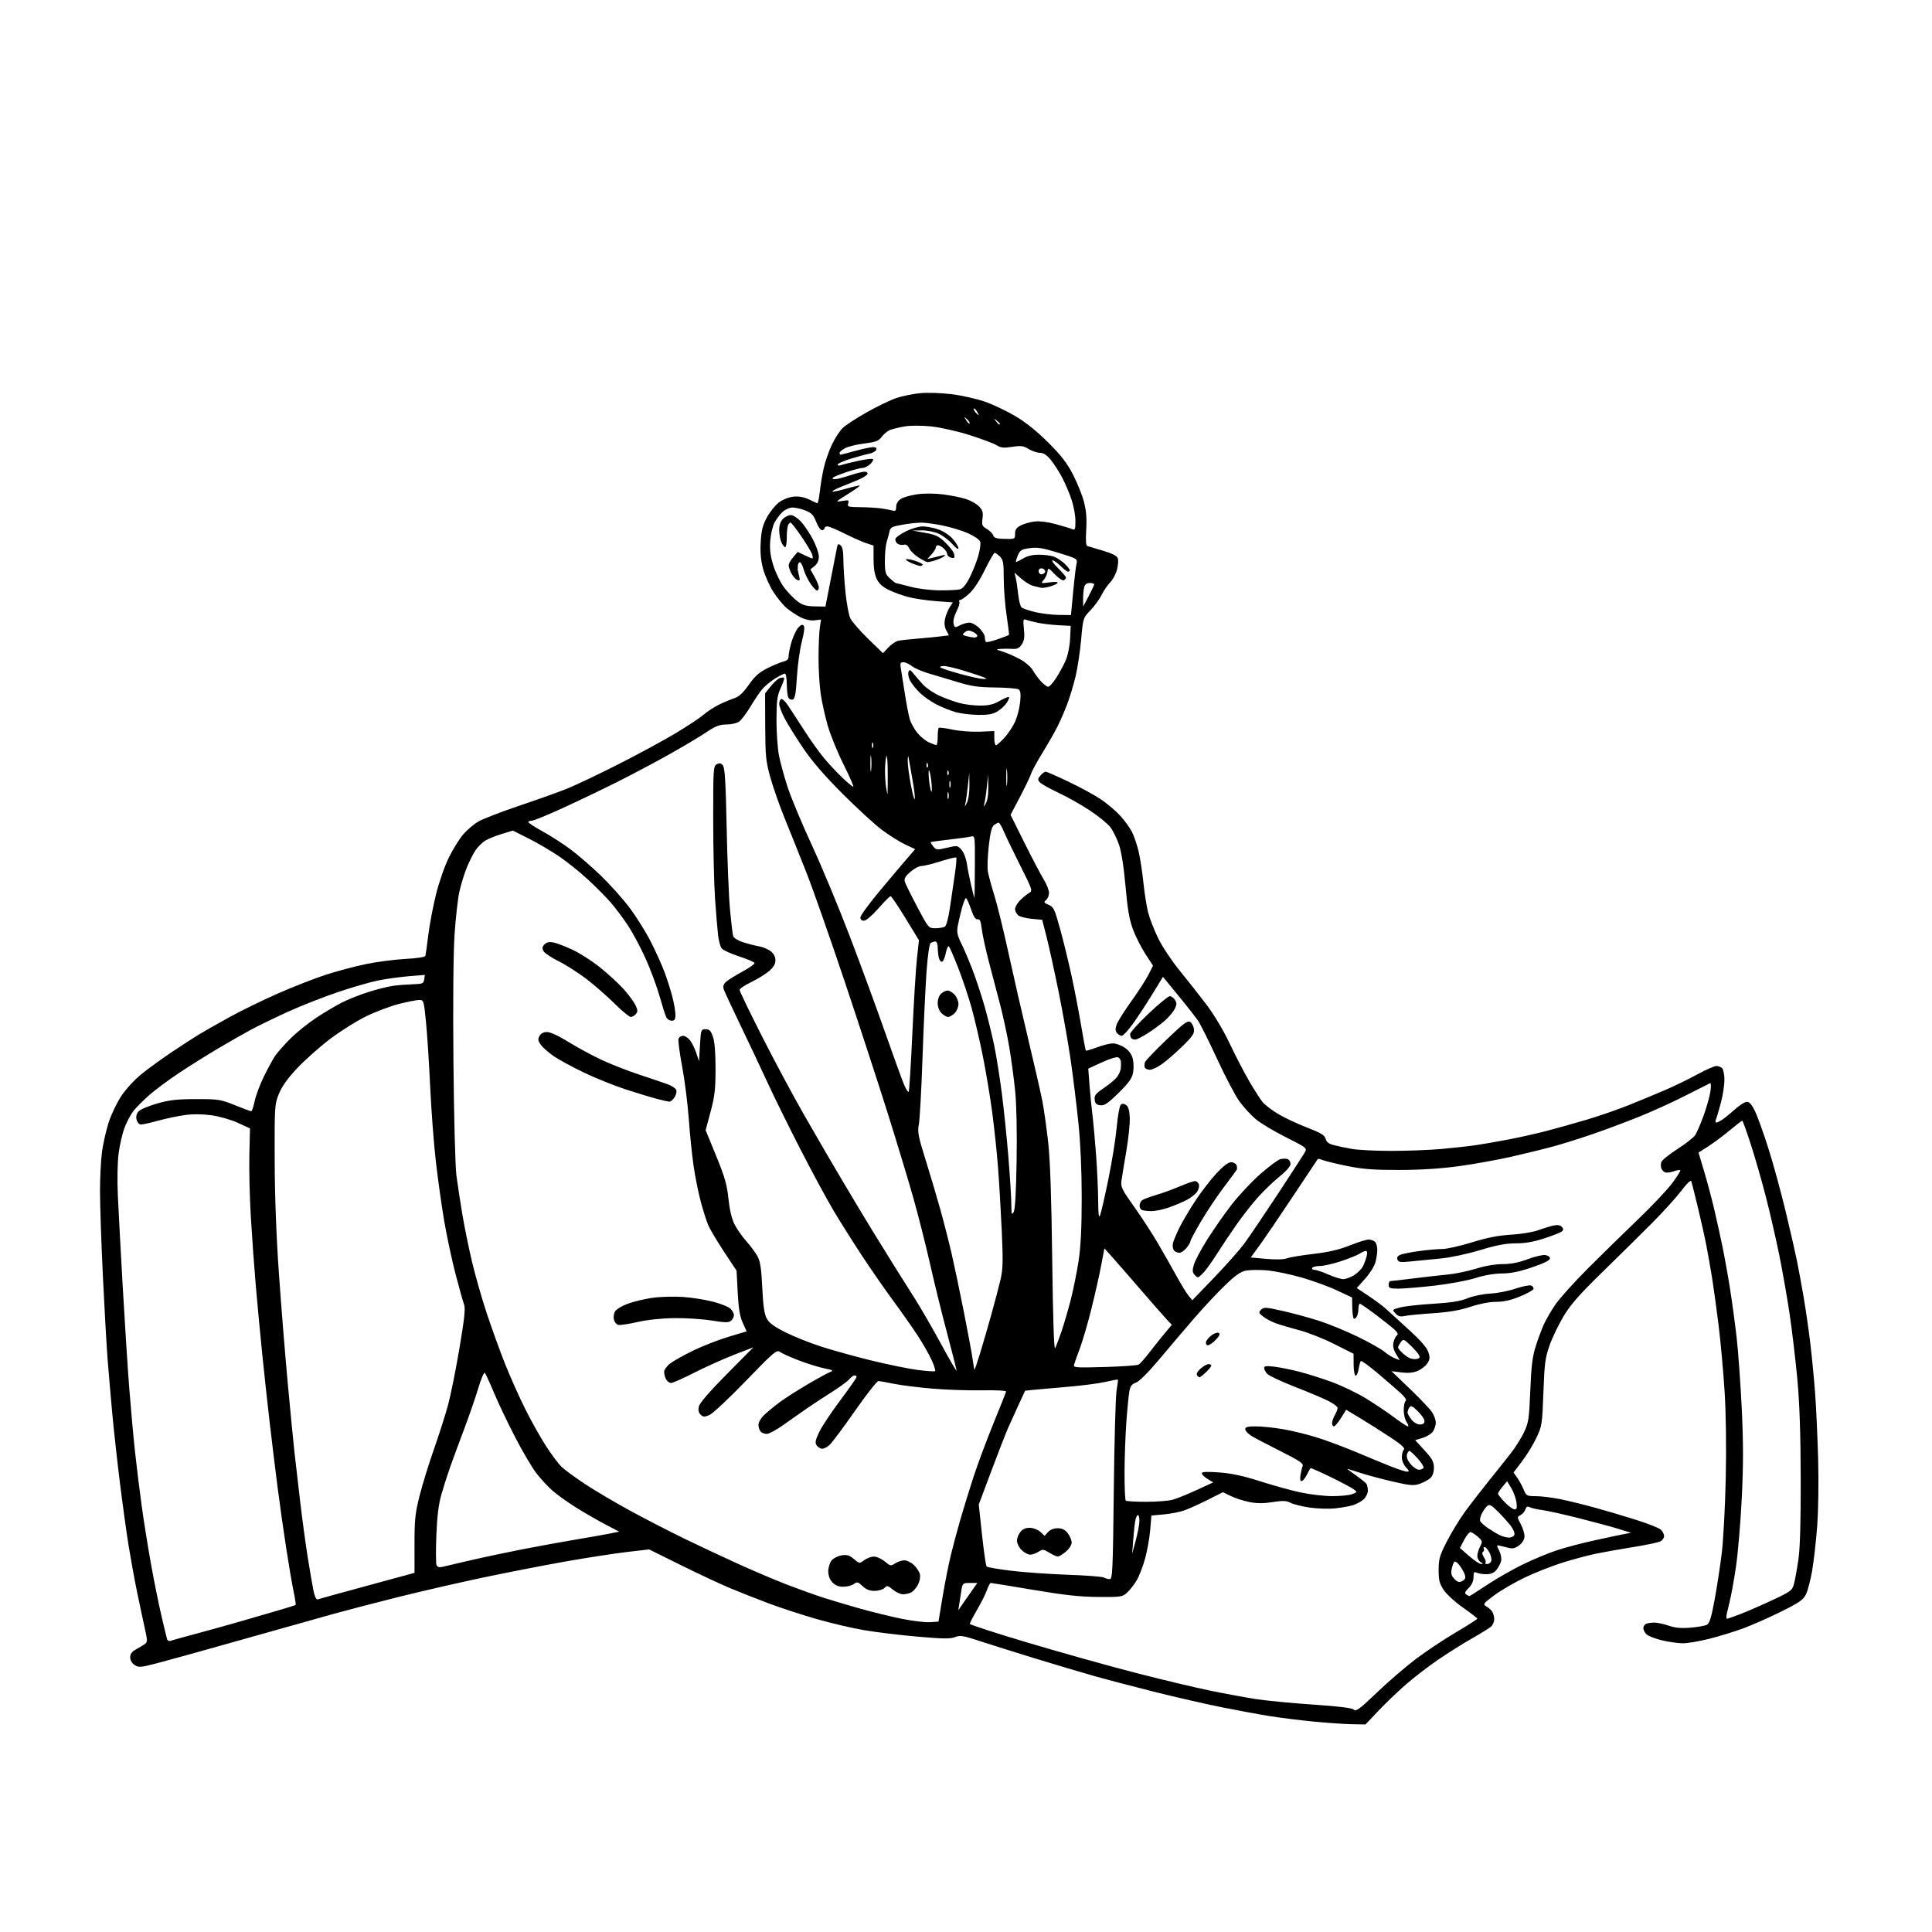 <svg version="1.1" xmlns="http://www.w3.org/2000/svg" xmlns:xlink="http://www.w3.org/1999/xlink" width="1024" height="1024" viewBox="0 0 1024 1024"><path stroke="none" fill="black" fill-rule="evenodd" d="M716.614,913.876C712.701,913.807 703.65,913.19 696.5,912.504C689.35,911.818 678.775,910.498 673.0,909.571C667.225,908.644 655.75,906.531 647.5,904.876C639.25,903.221 623.5,899.617 612.5,896.868C601.5,894.119 586.875,890.281 580.0,888.34C573.125,886.399 558.95,882.183 548.5,878.971C538.05,875.758 524.929,871.634 519.342,869.806C510.42,866.887 508.819,866.631 506.192,867.703C503.808,868.676 499.775,868.626 486.35,867.459C477.082,866.652 464.287,865.1 457.915,864.01C451.544,862.919 440.14,860.24 432.574,858.057C425.008,855.874 413.796,852.21 407.659,849.914C401.521,847.619 392.225,843.953 387.0,841.767C381.775,839.582 369.974,834.064 360.776,829.506L344.052,821.218L332.428,822.57C326.035,823.314 311.51,825.556 300.152,827.552C288.793,829.548 268.925,833.414 256.0,836.142C243.075,838.871 222.825,843.526 211.0,846.486C199.175,849.447 183.875,853.426 177.0,855.329C170.125,857.231 148.525,863.309 129.0,868.834C109.475,874.359 89.042,880.037 83.593,881.452C74.516,883.809 73.49,883.896 71.343,882.489C69.91,881.55 69.0,879.974 69.0,878.43C69.0,876.649 69.904,875.406 72.075,874.203C73.766,873.267 75.873,871.996 76.758,871.38C78.231,870.353 78.219,869.603 76.608,862.38C75.641,858.046 73.789,849.325 72.493,843.0C71.198,836.675 69.233,825.875 68.127,819.0C67.021,812.125 64.97,797.275 63.567,786.0C62.165,774.725 60.351,758.3 59.536,749.5C58.721,740.7 57.596,727.65 57.036,720.5C56.476,713.35 55.341,693.325 54.513,676.0C53.686,658.675 53.007,638.57 53.005,631.322C53.002,624.075 53.487,614.643 54.082,610.364C54.677,606.084 56.239,599.189 57.553,595.041C58.867,590.894 61.867,584.583 64.221,581.017C66.661,577.319 71.293,572.277 75.0,569.283C78.575,566.395 85.775,561.164 91.0,557.659C96.225,554.153 102.75,549.926 105.5,548.264C108.25,546.603 115.496,542.486 121.603,539.116C127.71,535.746 139.31,530.085 147.381,526.535C155.452,522.986 166.9,518.516 172.82,516.602C178.739,514.689 188.289,512.152 194.042,510.966C199.794,509.779 209.152,508.56 214.838,508.256C221.071,507.923 225.297,507.266 225.481,506.602C225.648,505.996 226.341,501.0 227.019,495.5C227.697,490.0 229.536,480.325 231.105,474.0C232.698,467.578 235.703,458.967 237.91,454.5C240.084,450.1 243.506,444.584 245.515,442.243C247.524,439.902 251.116,436.844 253.497,435.449C255.878,434.053 265.628,430.287 275.163,427.079C284.698,423.872 296.057,419.819 300.404,418.073C304.751,416.327 316.676,410.673 326.904,405.508C337.132,400.344 350.852,392.932 357.393,389.037C363.934,385.142 370.813,380.615 372.68,378.976C374.547,377.337 378.195,374.934 380.787,373.635C383.379,372.336 387.104,370.754 389.065,370.12C391.665,369.279 393.772,367.346 396.852,362.979C400.098,358.376 402.397,356.331 406.788,354.139C409.929,352.571 413.738,350.99 415.25,350.625C417.26,350.14 418.0,349.344 418.0,347.662C418,346.398 418.679,343.076 419.509,340.281C420.339,337.486 421.882,334.142 422.938,332.849C424.241,331.255 425.19,330.825 425.891,331.512C426.599,332.206 426.318,334.871 424.992,340.012C423.93,344.13 422.754,352.603 422.378,358.84C421.866,367.352 421.335,370.318 420.247,370.735C419.45,371.041 418.4,370.663 417.914,369.896C417.428,369.128 417.024,365.913 417.015,362.75C417.007,359.582 416.55,357.0 415.997,357C415.445,357 413.026,358.237 410.621,359.75C408.216,361.262 405.148,363.85 403.803,365.5C402.458,367.15 399.672,371.308 397.612,374.74C395.553,378.171 392.897,381.659 391.711,382.49C390.525,383.32 387.513,384.0 385.017,384C381.323,384 379.271,384.809 373.989,388.349C370.42,390.74 361.425,396.086 354.0,400.229C346.575,404.372 334.425,410.806 327.0,414.527C319.575,418.249 306.786,424.377 298.579,428.147C290.373,431.916 282.835,435 281.829,435C280.823,435 280.013,435.337 280.029,435.75C280.045,436.163 283.533,438.419 287.779,440.765C292.026,443.112 298.65,447.382 302.5,450.256C306.35,453.129 313.44,459.264 318.256,463.888C323.071,468.513 329.939,476.167 333.518,480.898C337.096,485.629 342.208,493.775 344.876,499.0C347.544,504.225 350.891,511.65 352.312,515.5C353.734,519.35 355.595,525.265 356.448,528.644C357.302,532.024 358.0,536.186 358.0,537.894C358.0,540.315 357.567,541.0 356.035,541.0C354.955,541.0 353.665,540.212 353.17,539.25C352.676,538.288 351.065,533.225 349.591,528.0C348.117,522.775 344.736,513.693 342.078,507.818C339.419,501.943 335.197,494.068 332.694,490.318C330.191,486.568 326.199,481.24 323.822,478.478C321.445,475.716 315.969,470.187 311.653,466.193C307.336,462.198 300.361,456.605 296.153,453.765C291.944,450.924 284.75,446.718 280.167,444.417L271.834,440.234L266.039,441.988C262.852,442.953 258.931,444.518 257.326,445.466C255.722,446.414 253.373,448.702 252.106,450.55C250.84,452.398 248.693,456.659 247.336,460.019C245.979,463.379 244.223,469.137 243.433,472.814C242.644,476.491 241.517,486.582 240.928,495.237C240.276,504.839 240.042,531.153 240.329,562.737C240.593,591.779 241.287,618.231 241.909,623.0C242.519,627.675 243.912,636.837 245.006,643.36C246.1,649.884 248.383,661.134 250.08,668.36C251.777,675.587 255.324,688.025 257.964,696.0C260.603,703.975 265.003,716.125 267.743,723.0C270.482,729.875 275.314,740.675 278.48,747.0C281.646,753.325 286.602,762.143 289.495,766.595C292.387,771.047 296.046,775.934 297.627,777.455C299.207,778.975 304.872,783.118 310.216,786.662C315.56,790.205 326.585,796.703 334.716,801.101C342.847,805.498 355.575,812.047 363.0,815.653C370.425,819.258 383.25,825.271 391.5,829.014C399.75,832.758 411.45,837.717 417.5,840.034C423.55,842.351 431.875,845.34 436.0,846.676C440.125,848.012 448.9,850.629 455.5,852.492C462.1,854.356 472.178,856.829 477.897,857.989C483.615,859.149 490.344,859.963 492.851,859.799L497.409,859.5L499.569,846.5C500.757,839.35 502.708,829.45 503.903,824.5C505.099,819.55 507.446,810.775 509.119,805.0C510.792,799.225 513.925,789.1 516.082,782.5C518.239,775.9 522.936,763.3 526.519,754.5C530.103,745.7 533.14,738.086 533.267,737.579C533.403,737.044 528.054,736.758 520.5,736.897C513.35,737.029 501.425,736.62 494.0,735.989C486.575,735.358 477.433,734.202 473.685,733.421C469.936,732.639 466.268,732.0 465.532,732.0C464.797,732.0 459.245,739.087 453.194,747.75C447.144,756.413 441.065,764.553 439.686,765.841C438.307,767.128 436.399,768.028 435.446,767.841C434.494,767.653 433.251,766.764 432.684,765.864C431.911,764.636 432.314,762.878 434.297,758.826C435.75,755.856 440.778,748.302 445.47,742.041C450.161,735.779 454,730.284 454.0,729.828C454.0,729.373 453.51,729.0 452.91,729.0C452.311,729.0 451.073,729.901 450.16,731.001C449.247,732.102 445.117,735.14 440.982,737.751C436.848,740.363 430.846,744.3 427.646,746.5C424.446,748.7 418.838,752.638 415.185,755.25C411.532,757.862 407.611,760.0 406.471,760.0C405.332,760.0 403.86,759.46 403.2,758.8C402.54,758.14 402,756.521 402.0,755.201C402.0,753.786 403.333,751.553 405.25,749.756C407.038,748.081 410.75,745.051 413.5,743.023C416.25,740.994 422.834,736.79 428.131,733.679C433.427,730.569 438.786,727.645 440.038,727.182C441.983,726.462 441.526,726.179 436.907,725.243C433.933,724.641 427.855,722.751 423.399,721.043C418.944,719.336 414.444,717.314 413.399,716.55C411.647,715.268 410.248,716.458 395.299,731.939C386.388,741.167 377.696,749.297 375.983,750.007C373.323,751.109 372.64,751.069 371.305,749.733C370.207,748.636 369.952,747.323 370.45,745.335C370.892,743.571 376.482,737.132 385.238,728.298L399.317,714.095L389.024,718.086C383.363,720.282 373.907,724.535 368.011,727.539C362.114,730.543 356.566,733.0 355.68,733.0C354.795,733.0 353.605,732.13 353.035,731.066C352.466,730.002 352,728.225 352,727.117C352,726.008 353.463,723.99 355.25,722.632C357.038,721.274 362.55,718.196 367.5,715.792C372.45,713.388 380.827,710.123 386.116,708.535L395.732,705.648L393.66,701.074C392.123,697.68 391.436,693.533 390.997,685.0L390.406,673.5L383.694,663.35C380.002,657.767 376.253,651.467 375.362,649.35C374.471,647.232 372.71,641.675 371.447,637.0C370.185,632.325 368.463,623.775 367.622,618.0C366.78,612.225 365.626,600.948 365.056,592.939C364.487,584.931 362.904,572.448 361.538,565.2C360.172,557.952 359.315,551.342 359.634,550.511C359.953,549.68 361.033,549.0 362.034,549.0C363.036,549 364.698,550.072 365.728,551.382C366.759,552.692 368.254,555.729 369.051,558.132L370.5,562.5L371.0,554.0C371.486,545.738 371.57,545.5 373.996,545.5C376.01,545.5 376.759,546.272 377.877,549.5C378.785,552.12 379.26,557.984 379.253,566.5C379.244,577.355 378.809,581.111 376.62,589.265L373.999,599.029L379.572,612.632C384.127,623.75 385.317,627.887 386.081,635.274C386.678,641.048 387.826,645.941 389.258,648.819C390.491,651.297 393.347,655.389 395.604,657.912C397.862,660.436 400.543,664.075 401.562,666.0C402.966,668.653 403.561,672.647 404.019,682.5C404.458,691.913 405.098,696.398 406.339,698.752C407.614,701.171 410.136,703.051 416.171,706.086C420.636,708.331 429.061,711.715 434.894,713.606C440.727,715.498 452.475,718.775 461.0,720.889C469.525,723.003 480.671,725.309 485.769,726.014C490.867,726.719 495.301,727.033 495.622,726.712C495.943,726.391 495.094,723.701 493.736,720.734C492.377,717.767 489.085,712 486.419,707.92C483.753,703.839 477.93,695.55 473.479,689.5C469.027,683.45 461.536,672.65 456.832,665.5C452.127,658.35 445.455,647.775 442.003,642.0C438.552,636.225 430.639,621.6 424.418,609.5C418.198,597.4 410.21,581.2 406.669,573.5C403.127,565.8 396.643,552.075 392.26,543.0C387.876,533.925 383.975,525.504 383.589,524.288C383.087,522.701 383.469,521.57 384.94,520.288C386.068,519.304 389.959,516.889 393.587,514.921C397.215,512.952 400.073,510.927 399.939,510.421C399.804,509.914 396.094,508.33 391.694,506.9C387.293,505.471 383.137,503.54 382.457,502.61C381.777,501.68 380.941,498.575 380.599,495.71C380.257,492.844 379.537,484.2 378.998,476.5C378.459,468.8 378.014,449.803 378.009,434.285C378,407.61 378.103,406.015 379.895,405.056C381.327,404.29 382.121,404.44 383.145,405.673C384.189,406.93 384.649,414.545 385.149,438.902C385.506,456.281 386.315,475.9 386.946,482.5C387.578,489.1 388.319,495.258 388.594,496.185C388.87,497.115 391.202,498.55 393.797,499.386C396.384,500.22 400.191,501.2 402.259,501.564C404.326,501.928 407.138,503.108 408.509,504.186C410.113,505.447 411.0,507.151 411.0,508.969C411,510.923 409.981,512.672 407.692,514.646C405.873,516.216 401.606,518.85 398.209,520.5C394.812,522.15 392.026,524.03 392.016,524.677C392.007,525.325 397.319,536.35 403.821,549.177C410.322,562.005 420.406,580.825 426.23,591.0C432.054,601.175 441.091,616.7 446.312,625.5C451.534,634.3 458.662,646.176 462.153,651.891C465.644,657.606 470.935,666.156 473.912,670.891C476.888,675.626 481.886,683.55 485.019,688.5C488.151,693.45 494.378,704.246 498.857,712.491C503.336,720.737 507.004,727.037 507.008,726.491C507.013,725.946 504.796,717.175 502.082,707.0C499.368,696.825 495.267,680.175 492.968,670.0C490.669,659.825 486.618,643.85 483.966,634.5C481.313,625.15 475.252,605.125 470.497,590.0C465.741,574.875 455.523,543.6 447.79,520.5C440.057,497.4 430.89,471.3 427.42,462.5C423.949,453.7 418.815,440.875 416.011,434.0C413.208,427.125 409.73,417.225 408.282,412.0C405.924,403.484 405.643,400.688 405.576,385.0L405.5,367.5L408.5,363.742C410.15,361.675 412.321,359.721 413.325,359.4C414.329,359.08 415.353,359.02 415.6,359.267C415.848,359.515 415.046,361.918 413.818,364.608C411.913,368.783 411.581,371.259 411.551,381.5C411.531,388.1 412.131,396.65 412.883,400.5C413.636,404.35 415.75,412.027 417.58,417.56C419.411,423.093 425.159,436.818 430.353,448.06C435.547,459.302 444.525,480.875 450.306,496.0C456.086,511.125 464.524,534.075 469.056,547.0C473.589,559.925 478.142,572.476 479.174,574.892C480.206,577.307 481.303,579.03 481.612,578.722C481.921,578.413 482.794,564.562 483.552,547.942C484.31,531.322 485.409,513.367 485.995,508.042L487.061,498.361L479.94,486.68C476.024,480.256 472.466,475 472.032,475C471.599,475 468.676,477.925 465.538,481.5C462.244,485.251 459.021,488 457.915,488.0C456.748,488.0 456.011,487.317 456.027,486.25C456.042,485.288 460.36,479.325 465.623,473.0C470.885,466.675 477.408,458.931 480.119,455.79L485.047,450.081L479.665,447.535C476.705,446.135 471.182,442.664 467.392,439.823C463.601,436.982 454.177,428.322 446.449,420.579C436.623,410.733 430.273,403.343 425.332,396.0C421.445,390.225 417.081,383.152 415.633,380.283C414.185,377.414 413,374.178 413.0,373.092C413.0,372.006 413.44,370.846 413.977,370.514C414.515,370.182 416.108,371.618 417.517,373.705C418.927,375.792 422.826,381.775 426.181,387.0C429.537,392.225 434.357,398.969 436.891,401.988C439.426,405.006 443.75,409.615 446.5,412.229C449.25,414.844 451.841,416.987 452.258,416.992C452.674,416.996 450.372,411.712 447.141,405.25C443.911,398.787 440.107,389.45 438.688,384.5C437.27,379.55 435.592,371.935 434.96,367.577C434.328,363.219 433.827,354.548 433.847,348.307C433.867,342.067 434.173,335.03 434.527,332.671L435.17,328.382L431.727,328.784C429.549,329.038 426.811,328.434 424.276,327.141C422.071,326.016 418.779,323.843 416.96,322.313C415.141,320.782 411.984,316.949 409.945,313.794C407.906,310.639 405.45,305.147 404.487,301.59C403.245,297.001 402.868,292.84 403.19,287.272C403.547,281.106 404.253,278.305 406.484,274.207C408.045,271.339 410.875,267.807 412.772,266.36C414.734,264.864 418.019,263.527 420.391,263.259C423.144,262.949 425.909,263.402 428.53,264.592C430.714,265.583 432.791,266.553 433.146,266.746C433.502,266.939 434.101,264.263 434.479,260.799C434.856,257.334 435.812,251.62 436.603,248.1C437.394,244.581 439.351,238.956 440.953,235.6C442.555,232.245 445.133,228.291 446.683,226.812C448.232,225.334 453.959,221.602 459.41,218.519C464.86,215.436 471.916,212.039 475.088,210.97C478.26,209.902 483.997,208.735 487.836,208.379C491.743,208.015 499.128,208.273 504.613,208.963C510.001,209.641 517.906,211.434 522.18,212.946C526.454,214.458 533.675,217.898 538.226,220.59C543.584,223.76 549.682,228.659 555.53,234.492C562.382,241.327 565.557,245.43 568.694,251.5C570.967,255.9 573.59,262.425 574.523,266.0C575.742,270.674 576.077,274.838 575.715,280.822C575.366,286.606 575.561,289.233 576.356,289.436C576.985,289.597 580.738,290.707 584.695,291.904C589.701,293.418 592.075,294.662 592.497,295.991C592.831,297.042 592.599,299.776 591.982,302.066C591.366,304.356 589.765,307.326 588.425,308.666C587.085,310.006 585.044,312.992 583.89,315.301C582.735,317.611 580.049,321.306 577.92,323.512C574.063,327.511 574.046,327.566 573.027,339.012C572.464,345.331 571.129,354.135 570.058,358.578C568.988,363.02 567.019,369.561 565.682,373.113C564.345,376.665 562.016,382.03 560.506,385.035C558.996,388.041 555.404,394.327 552.525,399.004C549.646,403.682 546.953,408.632 546.539,410.004C546.126,411.377 543.499,416.863 540.702,422.194L535.615,431.889L542.983,446.694C547.036,454.838 551.622,463.575 553.176,466.111C554.729,468.646 556.0,471.854 556.0,473.238C556.0,474.622 555.301,476.336 554.446,477.045C553.082,478.177 553.247,478.484 555.79,479.554C558.427,480.662 558.977,481.824 561.898,492.437C563.663,498.852 566.397,510.041 567.974,517.301C569.551,524.56 571.818,536.35 573.013,543.5C574.208,550.65 575.338,556.656 575.524,556.848C575.71,557.039 578.385,556.251 581.469,555.098C584.552,553.944 588.342,553.0 589.89,553.0C591.438,553.0 594.233,554.028 596.102,555.284C598.356,556.798 599.8,558.768 600.39,561.133C600.879,563.094 600.953,566.438 600.554,568.564C599.992,571.559 598.26,573.97 592.859,579.275C587.217,584.818 585.375,586.063 583.194,585.811C581.12,585.572 580.429,584.889 580.192,582.842C579.934,580.607 580.731,579.611 585.192,576.596C588.112,574.623 591.245,571.966 592.155,570.692C593.066,569.417 593.905,567.503 594.021,566.437C594.136,565.372 594.178,563.698 594.115,562.719C594.052,561.739 593.34,560.684 592.534,560.375C591.727,560.065 587.856,561.292 583.932,563.101L576.796,566.39L577.447,574.945C577.805,579.65 578.514,586.875 579.024,591.0C579.533,595.125 580.409,604.8 580.971,612.5C581.532,620.2 582.022,631.0 582.059,636.5C582.109,643.816 582.38,645.868 583.07,644.145C583.589,642.85 585.553,634.3 587.435,625.145C589.317,615.99 591.308,603.604 591.859,597.62C592.41,591.636 593.354,586.246 593.958,585.642C594.746,584.854 595.54,584.849 596.778,585.626C597.998,586.392 598.586,588.32 598.796,592.238C598.96,595.281 598.136,603.334 596.967,610.135C595.798,616.936 594.63,624.075 594.371,626.0C593.956,629.083 594.752,630.691 601.05,639.5C604.983,645.0 610.743,653.867 613.85,659.205C616.958,664.543 621.432,672.418 623.793,676.705C626.155,680.992 628.955,685.547 630.016,686.827L631.946,689.154L643.439,677.233C649.76,670.677 657.014,662.484 659.558,659.028C662.102,655.572 670.143,643.69 677.427,632.622C684.711,621.555 691.163,611.575 691.766,610.445C692.782,608.54 692.048,607.985 681.681,602.82C675.531,599.756 668.317,595.441 665.65,593.233C662.982,591.024 658.997,586.676 656.794,583.571C654.591,580.466 649.256,570.277 644.939,560.929C640.621,551.581 636.068,542.485 634.822,540.716C633.576,538.947 629.844,534.177 626.528,530.116C623.213,526.055 619.576,521.612 618.446,520.244L616.393,517.755L610.648,527.127C607.489,532.282 602.867,539.312 600.378,542.75C597.888,546.188 595.265,549.0 594.548,549.0C593.831,549.0 592.692,548.334 592.017,547.521C591.114,546.432 591.063,545.257 591.827,543.067C592.397,541.431 595.868,535.909 599.54,530.796C603.213,525.683 607.321,519.323 608.669,516.663L611.122,511.826L607.108,505.663C604.901,502.273 601.946,496.445 600.542,492.711C598.591,487.526 597.647,482.094 596.545,469.711C595.618,459.29 594.37,451.391 593.052,447.595C591.924,444.348 589.874,440.212 588.496,438.405C587.118,436.599 582.271,432.646 577.726,429.621C573.18,426.597 565.616,422.329 560.917,420.138C556.217,417.946 551.776,415.435 551.048,414.558C549.934,413.215 550.008,412.649 551.517,410.981C552.503,409.892 553.724,409 554.23,409C554.737,409 560.221,411.41 566.417,414.355C572.614,417.301 580.343,421.516 583.593,423.724C586.843,425.931 591.383,429.776 593.68,432.269C595.978,434.762 598.794,438.636 599.938,440.879C601.083,443.122 602.691,447.854 603.512,451.394C604.333,454.934 605.465,462.318 606.028,467.803C606.591,473.288 607.719,480.414 608.536,483.638C609.352,486.862 611.796,493.1 613.966,497.5C616.136,501.9 621.233,509.55 625.292,514.5C629.351,519.45 635.736,527.55 639.48,532.5C643.505,537.821 648.507,546.201 651.718,553.0C654.704,559.325 659.367,568.325 662.079,573.0C664.791,577.675 668.02,582.707 669.255,584.183C670.49,585.659 674.166,588.467 677.425,590.423C680.683,592.379 687.549,595.607 692.682,597.596C700.191,600.506 702.132,601.679 702.614,603.596C703.039,605.293 704.263,606.253 706.856,606.927C708.86,607.447 713.17,608.352 716.434,608.937C719.697,609.521 729.147,609.998 737.434,609.997C745.72,609.995 757.675,609.537 764.0,608.98C770.325,608.422 778.65,607.497 782.5,606.923C786.35,606.348 794.225,604.972 800.0,603.864C805.775,602.755 814.775,600.723 820.0,599.346C825.225,597.97 834.68,595.316 841.011,593.449C847.342,591.582 857.467,588.071 863.511,585.646C869.555,583.221 878.325,579.58 883.0,577.556C887.675,575.531 895.169,571.878 899.654,569.437C904.139,566.997 908.661,565.0 909.704,565.0C910.747,565.0 912.14,565.54 912.8,566.2C913.46,566.86 913.992,569.673 913.983,572.45C913.973,575.228 913.126,580.65 912.099,584.5C911.072,588.35 909.907,592.288 909.509,593.25C909.111,594.212 909.184,595.0 909.671,595.0C910.157,595.0 911.668,594.247 913.027,593.326C914.387,592.405 917.402,589.93 919.728,587.826C922.053,585.722 924.833,584.0 925.905,584.0C927.276,584.0 928.589,585.558 930.328,589.25C931.688,592.138 934.864,601.025 937.386,609.0C939.907,616.975 943.969,631.825 946.413,642.0C948.857,652.175 951.54,663.875 952.375,668.0C953.211,672.125 954.803,680.76 955.914,687.189C957.025,693.618 958.624,704.643 959.467,711.689C960.31,718.735 961.46,730.575 962.023,738.0C962.585,745.425 963.314,761.175 963.643,773.0C963.994,785.592 963.781,800.536 963.13,809.068C962.518,817.081 961.319,827.656 960.465,832.568C959.612,837.481 958.145,843.075 957.207,845.0C955.767,847.953 953.704,849.391 944.0,854.202C937.675,857.338 928.675,861.32 924.0,863.05C919.325,864.781 911.225,867.272 906.0,868.586C900.775,869.901 894.475,870.975 892.0,870.973C889.525,870.972 884.591,870.285 881.037,869.447C877.482,868.609 873.769,867.196 872.787,866.307C871.804,865.418 871.0,863.908 871.0,862.952C871.0,861.996 871.712,860.941 872.582,860.607C873.452,860.273 875.397,860.0 876.904,860.0C878.411,860.0 881.803,860.736 884.442,861.635C887.922,862.821 891.117,863.113 896.069,862.697C899.825,862.383 903.712,861.689 904.707,861.157C906.076,860.424 907.07,857.186 908.796,847.844C910.05,841.055 911.756,829.875 912.588,823.0C913.419,816.125 914.362,798.35 914.683,783.5C915.044,766.829 914.81,749.231 914.071,737.5C913.413,727.05 911.988,711.312 910.903,702.528C909.819,693.743 908.275,682.493 907.472,677.528C906.67,672.562 905.323,664.9 904.479,660.5C903.635,656.1 901.587,646.875 899.926,640.0C898.266,633.125 896.696,626.881 896.437,626.124C896.144,625.268 894.139,627.161 891.136,631.127C888.479,634.636 881.608,642.231 875.865,648.004C870.123,653.777 858.242,665.509 849.462,674.076C837.02,686.218 832.442,691.423 828.7,697.682C826.06,702.098 822.725,709.039 821.289,713.106C819.004,719.577 818.598,722.688 818.034,738.035C817.416,754.842 817.263,755.839 814.344,762.035C812.669,765.591 809.25,771.193 806.748,774.484L802.197,780.468L804.125,783.176C805.186,784.665 806.723,787.485 807.54,789.442C808.964,792.851 809.238,793.0 814.056,793.0C816.821,793.0 822.553,793.699 826.792,794.553C831.031,795.407 839.45,797.469 845.5,799.133C851.55,800.798 861.45,803.736 867.5,805.661C873.55,807.587 879.288,809.87 880.25,810.736C881.212,811.602 882.0,813.124 882.0,814.12C882.0,815.115 881.145,816.387 880.101,816.946C879.056,817.505 872.632,818.856 865.823,819.948C859.015,821.04 850.082,822.628 845.972,823.477C841.863,824.326 834.0,826.417 828.5,828.123C823.0,829.83 814.0,833.357 808.5,835.963C803.0,838.568 795.614,842.846 792.086,845.468C786.309,849.764 785.862,850.342 787.586,851.296C788.639,851.878 790.048,853.062 790.718,853.927C791.388,854.792 791.951,856.668 791.968,858.095C791.986,859.522 791.212,861.359 790.25,862.176C789.288,862.993 784.675,865.84 780.0,868.503C775.325,871.166 767.225,876.268 762.0,879.842C756.775,883.416 749.018,889.406 744.762,893.153C740.506,896.901 734.033,903.125 730.376,906.984L723.728,914.0L716.614,913.876zM729.707,897.158C735.643,891.471 744.915,883.477 750.312,879.394C755.708,875.312 765.269,868.94 771.559,865.236C777.848,861.531 782.995,858.245 782.997,857.934C782.999,857.622 779.608,854.999 775.461,852.104C771.315,849.209 766.702,844.995 765.211,842.739C762.951,839.32 762.501,837.546 762.509,832.069C762.516,826.296 763.044,824.47 766.866,817.0C769.257,812.325 773.5,805.35 776.294,801.5C779.088,797.65 784.777,790.279 788.937,785.119C793.097,779.96 798.467,773.21 800.87,770.119C803.274,767.029 806.406,762.025 807.829,759.0C810.165,754.038 810.483,751.886 811.084,737.0C811.607,724.041 812.228,718.998 813.979,713.5C815.205,709.65 817.122,704.475 818.24,702.0C819.358,699.525 822.091,694.819 824.314,691.542C826.538,688.265 834.239,679.691 841.428,672.489C848.618,665.287 860.584,653.568 868.021,646.447C875.457,639.326 883.683,630.626 886.3,627.112C888.917,623.599 890.843,620.51 890.58,620.247C890.317,619.984 888.716,620.252 887.023,620.842C885.329,621.433 883.316,621.675 882.549,621.38C881.782,621.086 880.885,620.142 880.555,619.282C880.225,618.422 880.211,616.912 880.524,615.926C880.836,614.94 884.672,611.837 889.047,609.031C893.421,606.225 897.681,602.89 898.513,601.62C899.345,600.35 901.327,595.747 902.916,591.392C904.506,587.036 906.135,581.284 906.536,578.609C906.96,575.779 906.886,573.903 906.358,574.122C905.859,574.33 900.062,577.255 893.475,580.622C886.889,583.989 875.875,589.014 869.0,591.788C862.125,594.562 851.1,598.694 844.5,600.971C837.9,603.248 828.45,606.218 823.5,607.571C818.55,608.924 808.434,611.409 801.02,613.094C793.606,614.779 781.006,617.042 773.02,618.124C763.413,619.425 752.733,620.096 741.454,620.106C728.101,620.118 722.206,619.672 714.237,618.048C708.643,616.908 702.864,615.518 701.394,614.96C699.925,614.401 698.627,614.069 698.51,614.222C698.392,614.375 692.442,623.309 685.286,634.076C678.131,644.843 670.17,656.543 667.597,660.076L662.918,666.5L671.209,667.233C676.252,667.68 680.484,667.573 682.011,666.961C683.393,666.408 689.693,665.352 696.011,664.615C704.201,663.66 709.747,662.374 715.326,660.138C719.63,658.412 724.152,657.0 725.376,657.0C726.599,657.0 728.14,657.54 728.8,658.2C729.46,658.86 729.997,660.772 729.994,662.45C729.991,664.127 729.53,667.151 728.97,669.169C728.409,671.188 725.959,675.054 723.524,677.762L719.098,682.685L725.299,686.803C728.71,689.068 732.88,692.176 734.566,693.71C736.253,695.245 741.738,700.237 746.756,704.804C752.888,710.384 756.257,714.25 757.03,716.592C757.989,719.497 757.903,720.499 756.512,722.622C755.595,724.022 753.287,725.818 751.384,726.613C748.997,727.61 746.307,727.855 742.712,727.403L737.5,726.748L747.282,736.124C752.662,741.281 757.947,746.85 759.026,748.5C760.104,750.15 760.99,752.637 760.993,754.027C760.997,755.418 760.309,757.542 759.464,758.748C758.619,759.954 756.16,761.471 753.999,762.119L750.07,763.296L755.035,768.728C759.147,773.228 760.0,774.808 760.0,777.926C760.0,780.377 759.326,782.3 758.066,783.44C757.003,784.403 754.484,785.757 752.468,786.45C749.273,787.548 747.441,787.395 738.152,785.253C732.293,783.901 724.462,781.796 720.75,780.574C717.038,779.352 714.0,778.422 714.0,778.507C714.0,778.592 716.138,780.177 718.75,782.029C721.362,783.881 723.831,785.87 724.235,786.449C724.639,787.027 724.976,788.659 724.985,790.076C724.993,791.492 723.987,793.574 722.75,794.703C721.513,795.831 718.925,797.228 717.0,797.808C715.075,798.388 710.8,799.141 707.5,799.482C704.2,799.822 698.211,799.626 694.191,799.046C690.171,798.465 685.62,797.338 684.078,796.54C681.795,795.36 680.008,795.287 674.469,796.149C669.585,796.91 666.104,796.895 662.135,796.098C659.095,795.488 654.706,794.068 652.382,792.943L648.158,790.898L640.119,794.94C635.697,797.164 630.149,799.674 627.789,800.518C625.43,801.363 620.522,802.327 616.883,802.661L610.265,803.268L609.627,810.926C609.275,815.138 608.062,821.94 606.931,826.042C605.799,830.144 603.82,835.3 602.532,837.5C601.244,839.7 598.983,842.625 597.508,844.0C594.929,846.404 594.341,846.497 582.163,846.421C572.482,846.361 564.37,845.478 547.713,842.671C535.731,840.652 525.584,839.0 525.164,839.0C524.745,839.0 523.816,840.688 523.101,842.75C522.385,844.812 520.045,849.504 517.9,853.175C515.755,856.846 514.007,860.221 514.015,860.675C514.023,861.129 528.096,865.685 545.29,870.8C562.483,875.915 587.789,883.003 601.525,886.551C615.261,890.099 633.039,894.347 641.032,895.992C649.025,897.638 660.05,899.68 665.532,900.531C671.014,901.383 684.674,902.702 695.888,903.463C709.913,904.415 716.687,905.261 717.594,906.173C718.688,907.274 720.753,905.737 729.707,897.158zM90.391,869.68C91.147,869.39 97.105,867.73 103.632,865.991C110.16,864.252 120.9,861.265 127.5,859.353C134.1,857.441 143.298,854.77 147.939,853.416C152.58,852.063 156.526,850.807 156.707,850.627C156.887,850.446 156.386,847.194 155.592,843.399C154.798,839.605 153.004,829.075 151.605,820.0C150.206,810.925 148.172,796.525 147.084,788.0C145.995,779.475 144.181,764.625 143.052,755.0C141.922,745.375 140.097,728.611 138.996,717.747C137.895,706.882 136.348,690.457 135.557,681.247C134.767,672.036 133.605,655.95 132.974,645.5C132.344,635.05 131.98,620.101 132.164,612.281L132.5,598.062L126.0,595.095C122.318,593.415 116.241,591.686 111.983,591.107C107.069,590.439 102.135,590.415 97.737,591.038C94.036,591.562 87.753,592.893 83.774,593.995C79.796,595.098 75.752,596.0 74.789,596.0C73.748,596.0 72.78,594.97 72.401,593.46C71.973,591.758 72.322,590.302 73.455,589.049C74.386,588.021 78.827,586.137 83.324,584.864C89.89,583.004 93.961,582.548 104.0,582.545C115.766,582.542 116.97,582.731 124.5,585.766C128.9,587.54 132.806,588.993 133.179,588.995C133.553,588.998 134.364,586.565 134.982,583.588C135.6,580.612 137.847,574.65 139.976,570.338C142.105,566.027 144.772,561.15 145.903,559.5C147.033,557.85 150.555,553.875 153.729,550.666C156.903,547.457 163.1,542.444 167.5,539.526C171.9,536.607 178.2,532.873 181.5,531.227C184.8,529.581 191.168,527.079 195.651,525.665C200.134,524.252 205.984,522.813 208.651,522.468C211.318,522.123 215.975,521.764 219.0,521.67C223.978,521.516 224.532,521.274 224.837,519.113L225.175,516.726L216.837,517.402C212.252,517.773 204.946,518.778 200.602,519.635C196.257,520.491 186.357,523.357 178.602,526.003C170.846,528.648 158.976,533.342 152.225,536.434C145.473,539.525 136.923,543.672 133.225,545.649C129.526,547.626 121.55,552.181 115.5,555.771C109.45,559.362 100.107,565.223 94.739,568.796C89.37,572.369 82.406,577.542 79.263,580.293C76.12,583.043 72.317,586.843 70.813,588.736C69.308,590.629 67.138,594.689 65.989,597.758C64.841,600.827 63.431,606.975 62.855,611.419C62.252,616.084 62.081,625.418 62.451,633.5C62.803,641.2 63.972,663.025 65.048,682.0C66.124,700.975 67.689,725.275 68.526,736.0C69.363,746.725 70.731,761.8 71.566,769.5C72.402,777.2 73.982,790.025 75.077,798.0C76.173,805.975 78.377,819.783 79.976,828.684C81.574,837.585 84.066,849.96 85.512,856.184C86.959,862.408 88.339,868.109 88.58,868.854C88.82,869.598 89.635,869.97 90.391,869.68zM915.381,858.0C915.59,858.0 918.628,856.92 922.131,855.6C925.634,854.28 933.309,850.948 939.186,848.196C949.369,843.426 949.919,843.01 950.886,839.345C951.443,837.23 952.485,831.45 953.2,826.5C954.081,820.402 954.473,806.537 954.417,783.5C954.36,759.982 953.809,743.797 952.63,731.0C951.693,720.825 949.837,705.199 948.505,696.275C947.173,687.351 944.679,673.176 942.962,664.775C941.246,656.374 938.109,642.75 935.992,634.5C933.875,626.25 930.294,613.763 928.034,606.75C925.775,599.737 923.698,594.0 923.419,594.0C923.14,594.0 920.12,596.326 916.706,599.169C913.293,602.012 908.193,605.815 905.373,607.621L900.247,610.904L903.182,620.702C904.796,626.091 907.179,635.0 908.477,640.5C909.775,646.0 911.765,655.0 912.9,660.5C914.035,666.0 915.854,676.125 916.943,683.0C918.031,689.875 919.616,701.575 920.463,709.0C921.31,716.425 922.526,733.366 923.164,746.646C924.042,764.931 924.044,776.46 923.169,794.146C922.534,806.991 921.143,823.388 920.077,830.584C919.012,837.781 917.434,846.396 916.57,849.729C915.707,853.062 915.0,856.286 915.0,856.894C915.0,857.502 915.171,858.0 915.381,858.0zM509.617,851.0C510.553,849.625 512.821,846.362 514.658,843.75L517.997,839.0L514.086,839.0C510.257,839.0 510.162,839.088 509.508,843.25C509.141,845.587 508.632,848.85 508.378,850.5L507.915,853.5L509.617,851.0zM168.336,847.721C168.976,847.487 180.796,844.224 194.602,840.47L219.705,833.646L219.695,818.573C219.686,805.478 220.04,802.092 222.39,792.769C223.879,786.868 227.293,775.793 229.979,768.159C232.664,760.525 236.018,750.035 237.431,744.848C238.844,739.661 241.572,726.119 243.493,714.755C246.198,698.753 246.753,693.48 245.953,691.376C245.385,689.883 243.336,682.549 241.398,675.08C239.461,667.611 236.767,654.98 235.411,647.012C234.056,639.043 232.065,624.814 230.987,615.391C229.91,605.967 228.564,588.187 227.996,575.879C227.427,563.57 226.436,548.212 225.793,541.75C224.659,530.345 224.554,530.0 222.229,530.0C220.911,530.0 216.158,530.925 211.667,532.056C207.175,533.187 199.365,536.109 194.311,538.549C189.257,540.989 180.599,546.409 175.071,550.593C169.542,554.777 161.67,561.761 157.577,566.111C152.42,571.594 149.424,575.784 147.818,579.761C145.568,585.332 145.503,586.362 145.59,615.0C145.65,634.301 146.436,655.218 147.865,675.5C149.066,692.55 151.173,718.65 152.546,733.5C153.92,748.35 155.495,764.55 156.048,769.5C156.601,774.45 157.952,786.15 159.052,795.5C160.151,804.85 161.943,818.125 163.035,825.0C164.126,831.875 165.503,839.896 166.096,842.824C166.761,846.116 167.617,847.985 168.336,847.721zM778.818,845.985C778.993,845.993 783.268,843.266 788.318,839.924C793.368,836.582 802.0,831.668 807.5,829.004C813.0,826.339 821.086,822.999 825.469,821.581C829.852,820.163 838.402,817.907 844.469,816.569C850.536,815.231 857.525,813.744 860.0,813.264L864.5,812.393L857.5,810.248C853.65,809.069 844.124,806.502 836.33,804.544C828.537,802.586 819.987,800.7 817.33,800.353C814.674,800.007 811.743,799.336 810.817,798.862C809.565,798.222 808.972,798.513 808.499,800.002C808.15,801.102 807.001,802.464 805.945,803.029C804.058,804.04 804.059,804.117 806.013,807.763C807.106,809.802 808.0,812.682 808.0,814.163C808.0,815.898 807.038,817.611 805.293,818.984C803.405,820.47 801.818,820.926 800.043,820.494C798.644,820.153 796.499,819.632 795.276,819.335C793.096,818.807 793.083,818.859 794.622,821.945C795.486,823.677 795.93,826.141 795.609,827.42C795.288,828.7 794.189,830.78 793.167,832.042C791.9,833.607 790.226,834.346 787.904,834.364C786.032,834.379 783.712,834.03 782.75,833.589C781.284,832.916 781.0,833.297 781.0,835.938C781.0,837.997 780.101,839.99 778.41,841.681C776.385,843.706 776.112,844.456 777.16,845.12C777.897,845.587 778.643,845.976 778.818,845.985zM478.642,845.0C477.274,845.0 474.843,843.897 473.241,842.55C470.611,840.336 470.179,840.249 468.779,841.65C467.926,842.502 465.561,843.2 463.523,843.2C460.926,843.2 459.023,842.443 457.159,840.668C454.772,838.395 454.301,838.283 452.559,839.568C451.491,840.356 448.982,841.0 446.983,841.0C444.477,841.0 442.674,840.281 441.174,838.686C439.779,837.2 439.0,835.09 439.0,832.796C439.0,830.83 439.788,828.258 440.75,827.08C441.712,825.903 444.1,824.683 446.055,824.37C448.904,823.915 450.204,824.301 452.596,826.313C455.554,828.803 455.602,828.808 458.04,826.935C459.393,825.895 461.703,825.034 463.173,825.022C464.644,825.01 467.239,826.172 468.941,827.604C471.876,830.073 472.161,830.125 474.482,828.604C475.828,827.722 478.005,827.0 479.319,827.0C480.633,827.0 482.88,828.087 484.314,829.415C485.747,830.743 487.199,832.944 487.541,834.307C487.908,835.77 487.511,838.045 486.571,839.863C485.696,841.556 484.114,843.404 483.055,843.97C481.997,844.537 480.011,845.0 478.642,845.0zM775.071,837.962C776.566,837.162 776.916,836.31 776.407,834.708C776.029,833.515 774.795,831.289 773.666,829.762C772.537,828.236 771.259,827.341 770.826,827.774C770.392,828.208 769.757,829.964 769.415,831.677C768.936,834.068 769.286,835.286 770.919,836.919C772.641,838.641 773.431,838.839 775.071,837.962zM588.152,836.97C589.659,836.997 589.852,832.825 590.333,789.75C590.623,763.763 591.286,740.025 591.805,737.0C592.324,733.975 592.646,731.379 592.521,731.23C592.396,731.082 589.415,731.62 585.897,732.426C582.379,733.232 573.65,734.381 566.5,734.979C559.35,735.577 551.213,736.3 548.418,736.585L543.335,737.102L540.048,744.198C538.24,748.1 535.725,753.634 534.46,756.494C533.195,759.355 529.147,769.735 525.463,779.56L518.767,797.426L520.491,813.463C521.439,822.283 522.538,829.849 522.934,830.276C523.329,830.704 529.244,831.726 536.076,832.549C542.909,833.372 556.375,834.32 566.0,834.655C575.625,834.99 584.175,835.641 585.0,836.102C585.825,836.562 587.244,836.953 588.152,836.97zM234.228,830.524C235.478,830.235 242.125,828.685 249.0,827.08C255.875,825.474 268.475,822.799 277.0,821.135C285.525,819.472 298.125,817.175 305.0,816.031C311.875,814.888 319.908,813.471 322.852,812.884L328.203,811.816L321.352,808.25C317.583,806.289 310.671,802.321 305.992,799.432C301.313,796.542 295.429,792.369 292.917,790.158C290.405,787.947 286.512,783.744 284.266,780.819C282.021,777.893 277.028,769.425 273.171,762.0C269.314,754.575 264.268,744.0 261.959,738.5C259.649,733.0 257.406,728.114 256.973,727.643C256.54,727.172 254.994,730.772 253.537,735.643C252.08,740.514 248.687,750.35 245.997,757.5C243.307,764.65 239.984,773.65 238.612,777.5C237.24,781.35 235.154,787.875 233.976,792.0C232.449,797.35 231.676,803.563 231.282,813.676C230.978,821.473 231.005,828.571 231.343,829.451C231.751,830.515 232.715,830.874 234.228,830.524zM785.0,828.949C786.173,828.941 786.118,828.717 784.75,827.92C783.788,827.359 783.003,825.91 783.006,824.7C783.01,823.49 783.674,821.232 784.482,819.682C785.876,817.009 785.812,816.739 783.226,814.463C781.727,813.143 779.983,812.049 779.351,812.032C778.719,812.014 777.209,813.904 775.996,816.232L773.79,820.464L778.645,824.711C781.315,827.047 784.175,828.954 785.0,828.949zM788.226,829.0C789.084,829.0 790.056,828.296 790.386,827.437C790.716,826.577 790.302,824.552 789.467,822.937C788.632,821.321 787.484,820.0 786.915,820.0C786.347,820.0 786.141,820.419 786.457,820.931C786.774,821.443 786.58,822.141 786.027,822.483C785.393,822.875 785.572,823.944 786.515,825.382C787.335,826.635 787.705,827.961 787.337,828.33C786.968,828.698 787.369,829.0 788.226,829.0zM560.673,824.996C560.028,824.994 557.991,824.073 556.147,822.949C553.063,821.068 552.606,821.028 550.433,822.452C549.133,823.304 547.134,824.0 545.99,824.0C544.845,824.0 542.805,822.895 541.455,821.545C540.105,820.195 539.0,817.995 539.0,816.656C539.0,815.317 539.826,813.201 540.836,811.954C542.112,810.379 543.674,809.715 545.954,809.78C547.794,809.832 550.208,810.786 551.449,811.952L553.662,814.031L555.486,812.016C556.607,810.777 558.572,810.0 560.582,810.0C562.927,810.0 564.443,810.747 565.927,812.635C567.067,814.084 568.0,816.294 568.0,817.546C568.0,818.86 566.7,820.916 564.923,822.411C563.231,823.835 561.319,824.998 560.673,824.996zM601.961,816.5C602.993,812.65 603.874,808.038 603.918,806.25C603.963,804.462 603.6,803.0 603.111,803.0C602.623,803.0 601.972,804.462 601.666,806.25C601.36,808.038 600.879,812.65 600.597,816.5L600.085,823.5L601.961,816.5zM799.781,814.955C801.036,814.98 802.324,814.32 802.642,813.49C802.961,812.659 802.108,810.522 800.747,808.74C799.386,806.958 796.353,803.581 794.005,801.236C790.544,797.779 789.466,797.198 788.303,798.164C787.514,798.819 786.226,800.596 785.441,802.114C784.656,803.632 784.246,805.464 784.529,806.187C784.812,806.909 786.711,808.625 788.749,810.0C790.786,811.375 793.589,813.042 794.977,813.705C796.364,814.368 798.527,814.93 799.781,814.955zM802.746,800.0C803.923,800.0 804.149,799.16 803.754,796.25C803.474,794.188 802.251,790.823 801.038,788.774L798.831,785.048L796.415,787.918C795.087,789.497 794.0,791.187 794.0,791.674C794.0,792.16 795.626,794.233 797.614,796.279C799.602,798.326 801.911,800.0 802.746,800.0zM607.417,795.994C612.962,795.991 619.3,795.497 621.5,794.895C623.7,794.294 629.444,791.978 634.265,789.749L643.03,785.696L640.015,783.863C638.357,782.854 637.0,781.515 637.0,780.886C637.0,780.06 639.575,779.933 646.25,780.429C652.875,780.921 659.047,782.256 668.0,785.133C674.875,787.343 684.55,790.01 689.5,791.06C694.45,792.11 701.958,792.976 706.185,792.984C710.412,792.993 715.137,792.516 716.685,791.925C719.439,790.874 719.457,790.818 717.5,789.358C716.4,788.537 710.862,785.596 705.192,782.823C699.523,780.051 694.743,777.944 694.569,778.141C694.396,778.338 693.511,779.962 692.601,781.75C691.692,783.538 690.451,785.0 689.843,785.0C689.151,785.0 688.942,783.785 689.284,781.75C689.584,779.962 690.112,777.79 690.456,776.922C690.943,775.695 688.345,773.974 678.791,769.195C672.031,765.813 665.038,762.142 663.25,761.038C661.462,759.933 660.0,758.348 660.0,757.515C660.0,756.337 661.279,756.001 665.75,756.003C668.913,756.005 675.53,756.711 680.455,757.573C685.381,758.434 693.597,760.48 698.713,762.119C703.83,763.758 712.85,767.141 718.758,769.637C724.666,772.132 732.791,775.485 736.814,777.087C740.836,778.689 744.852,780.0 745.738,780.0C747.056,780.0 746.954,779.58 745.174,777.686C743.944,776.376 743.0,774.075 743.0,772.386C743.0,770.743 743.487,768.913 744.082,768.318C744.858,767.542 742.807,765.681 736.832,761.739C732.249,758.716 725.125,754.206 721.0,751.717L713.5,747.191L710.748,751.596C709.235,754.018 707.547,756.0 706.998,756.0C706.449,756.0 706.016,755.212 706.035,754.25C706.055,753.288 706.714,751.375 707.5,750.0C708.286,748.625 708.945,746.945 708.965,746.267C708.984,745.589 706.797,743.918 704.105,742.553C701.413,741.189 693.376,737.799 686.246,735.021C679.115,732.242 672.543,729.153 671.641,728.156C670.738,727.158 670.0,725.753 670.0,725.034C670.0,724.042 671.278,723.875 675.267,724.344C678.164,724.684 684.127,725.881 688.517,727.004C692.908,728.126 700.775,730.618 706.0,732.541C711.225,734.465 719.23,738.308 723.79,741.083C728.349,743.857 735.051,748.349 738.683,751.064C742.315,753.779 745.697,756.0 746.2,756.0C746.702,756.0 746.413,755 745.557,753.777C744.701,752.555 744.0,749.657 744.0,747.337C744.0,745.016 744.481,742.821 745.068,742.458C745.706,742.064 744.597,740.395 742.318,738.318C740.218,736.405 734.759,731.679 730.186,727.816C725.614,723.954 721.606,721.06 721.281,721.386C720.955,721.712 720.421,723.623 720.094,725.635C719.767,727.646 719.05,729.222 718.5,729.138C717.95,729.054 717.479,726.401 717.454,723.243L717.407,717.5L707.146,712.344C701.503,709.508 693.198,706.227 688.693,705.053C684.187,703.879 678.613,702.235 676.308,701.399C674.002,700.563 670.929,698.945 669.478,697.804C667.083,695.92 666.985,695.586 668.41,694.161C669.835,692.737 670.883,692.797 679.849,694.819C685.278,696.043 693.945,698.401 699.11,700.058C704.274,701.716 713.498,705.505 719.607,708.48C725.716,711.455 732.066,715.026 733.718,716.416C735.37,717.806 737.881,719.385 739.299,719.923L741.875,720.903L739.895,717.546C738.494,715.172 738.118,713.357 738.611,711.345C738.994,709.78 739.801,708.177 740.404,707.783C741.136,707.304 740.835,706.403 739.5,705.073C738.4,703.978 733.9,700.365 729.5,697.045C725.1,693.726 721.163,691.007 720.75,691.005C720.337,691.002 719.993,692.237 719.985,693.75C719.976,695.263 719.551,697.162 719.039,697.971C718.527,698.78 717.826,699.159 717.48,698.813C717.134,698.467 716.8,695.824 716.738,692.939L716.625,687.694L708.553,683.912C704.113,681.831 695.535,678.723 689.49,677.004C683.446,675.286 675.294,673.621 671.376,673.305C667.457,672.989 662.534,673.052 660.435,673.446C657.555,673.986 654.799,675.92 649.195,681.331C645.111,685.274 637.882,693.0 633.131,698.5C628.379,704.0 620.087,713.75 614.704,720.167C608.716,727.304 603.818,732.217 602.087,732.82C599.933,733.571 599.101,734.648 598.596,737.34C598.231,739.284 597.511,746.64 596.996,753.687C596.48,760.734 596.045,772.837 596.029,780.583C596.013,788.329 596.3,794.967 596.667,795.333C597.033,795.7 601.871,795.997 607.417,795.994zM752.03,779.0C753.049,779.0 754.149,778.568 754.475,778.04C754.801,777.513 753.425,775.263 751.418,773.04C749.41,770.818 747.422,769.0 747,769.0C746.578,769.0 745.995,769.912 745.703,771.026C745.367,772.311 746.089,774.141 747.676,776.026C749.052,777.662 751.011,779.0 752.03,779.0zM752.573,755.0C754.245,755.0 755.0,754.439 755.0,753.196C755.0,752.204 753.405,749.847 751.456,747.958C748.517,745.109 747.752,744.777 746.972,746.012C746.454,746.83 746.024,748.002 746.015,748.615C746.007,749.228 746.933,750.916 748.073,752.365C749.295,753.919 751.141,755.0 752.573,755.0zM635.754,730.0C635.404,730.0 634.794,729.476 634.399,728.836C633.984,728.165 634.83,726.683 636.396,725.336C637.889,724.051 639.761,723.0 640.556,723.0C641.35,723.0 642.0,723.366 642.0,723.813C642.0,724.26 640.738,725.835 639.195,727.313C637.653,728.791 636.104,730.0 635.754,730.0zM516.511,726.0C516.65,726.0 517.911,722.288 519.314,717.75C520.716,713.212 523.435,703.875 525.357,697.0C527.279,690.125 529.523,681.575 530.344,678.0C531.579,672.628 531.681,668.117 530.936,652.0C530.441,641.275 529.548,626.2 528.953,618.5C528.358,610.8 526.98,597.772 525.892,589.549C524.803,581.326 522.548,567.826 520.88,559.549C519.212,551.272 516.528,539.775 514.916,534.0C513.305,528.225 510.135,518.775 507.873,513.0C505.611,507.225 503.401,502.109 502.962,501.632C502.523,501.155 501.783,502.695 501.316,505.054C500.849,507.414 499.97,509.51 499.361,509.713C498.753,509.916 497.978,509.051 497.641,507.791C497.303,506.531 497.021,504.038 497.014,502.25C497.006,500.316 496.494,499.006 495.75,499.015C495.062,499.024 493.967,499.369 493.316,499.784C492.58,500.251 491.733,506.023 491.08,515.018C490.501,522.983 489.546,543.45 488.958,560.5C488.37,577.55 487.492,593.525 487.006,596.0C486.233,599.943 486.667,602.234 490.508,614.5C492.919,622.2 496.459,634.125 498.374,641.0C500.289,647.875 503.021,658.56 504.444,664.745C505.867,670.93 508.794,684.88 510.949,695.745C513.103,706.61 515.179,717.862 515.562,720.75C515.945,723.638 516.372,726.0 516.511,726.0zM585.406,724.544C594.559,724.284 602.692,723.712 603.478,723.272C604.264,722.832 606.841,719.943 609.204,716.851C611.567,713.759 615.206,709.196 617.292,706.711L621.083,702.193L618.41,699.346C616.94,697.781 610.687,690.65 604.514,683.5C598.342,676.35 591.507,668.509 589.326,666.075L585.361,661.649L583.566,671.075C582.578,676.259 580.252,686.575 578.396,694.0C576.54,701.425 573.846,710.65 572.411,714.5C570.975,718.35 569.567,722.291 569.281,723.257C568.798,724.897 569.875,724.983 585.406,724.544zM751.189,720.24C752.483,719.902 752.714,719.343 752.058,718.14C751.566,717.238 749.521,714.925 747.512,713.0C743.98,709.615 743.813,709.564 742.43,711.441C741.644,712.509 741.0,713.729 741.0,714.152C741.0,714.576 742.013,715.884 743.25,717.06C744.487,718.236 746.383,719.537 747.463,719.95C748.542,720.363 750.219,720.494 751.189,720.24zM559.224,714.564C559.733,713.654 561.257,709.668 562.611,705.705C563.964,701.742 566.196,694.085 567.569,688.688C568.943,683.292 570.798,674.067 571.692,668.188C572.822,660.751 573.321,650.655 573.331,635.0C573.34,620.777 572.708,606.246 571.614,595.5C570.662,586.15 568.813,571.075 567.504,562.0C566.196,552.925 563.295,536.5 561.058,525.5C558.821,514.5 555.954,501.45 554.686,496.5L552.382,487.5L546.845,487.0C543.799,486.725 540.563,485.882 539.654,485.128C538.744,484.373 538.0,482.876 538.0,481.801C538.0,480.726 539.237,478.613 540.75,477.106C542.263,475.599 544.397,473.867 545.494,473.257C547.404,472.194 547.206,471.588 540.786,458.824C537.101,451.496 533.182,443.363 532.078,440.75C530.974,438.138 529.718,436.014 529.286,436.032C528.853,436.049 527.747,436.636 526.827,437.336C525.624,438.251 524.845,441.371 524.057,448.441C523.454,453.849 523.238,459.9 523.578,461.887C523.917,463.874 525.459,469.55 527.004,474.5C528.548,479.45 531.917,493.175 534.49,505.0C537.063,516.825 541.806,537.525 545.029,551.0C548.252,564.475 551.593,579.1 552.454,583.5C553.314,587.9 554.713,597.8 555.562,605.5C556.618,615.083 557.293,634.756 557.701,667.86C558.078,698.364 558.64,715.608 559.224,714.564zM640.24,713.0C639.477,713.0 638.999,712.26 639.177,711.356C639.355,710.452 640.693,708.822 642.15,707.735C643.608,706.648 645.332,706.087 645.982,706.489C646.803,706.997 646.319,708.101 644.395,710.11C642.872,711.699 641.002,713.0 640.24,713.0zM338.0,700.685C333.325,701.743 328.713,702.44 327.751,702.232C326.789,702.024 325.738,700.803 325.416,699.52C325.094,698.236 325.316,696.277 325.911,695.167C326.505,694.056 329.515,692.203 332.598,691.049C335.682,689.895 341.646,688.464 345.853,687.869C350.059,687.274 357.409,687.074 362.186,687.425C366.963,687.775 374.079,688.904 377.999,689.933C381.919,690.963 385.998,692.593 387.063,693.557C388.128,694.521 389.0,696.085 389.0,697.033C389.0,697.98 388.307,699.33 387.461,700.033C386.21,701.071 384.291,701.047 377.211,699.905C372.42,699.132 363.55,698.558 357.5,698.63C350.708,698.71 343.248,699.496 338.0,700.685zM744.477,697.504C742.163,698.006 741.026,697.686 739.63,696.144C737.836,694.162 737.876,694.11 742.102,692.973C744.464,692.336 752.27,691.465 759.449,691.036C769.082,690.459 773.899,689.692 777.842,688.106C780.851,686.895 786.093,685.812 789.842,685.624C793.504,685.442 799.516,684.27 803.203,683.021C806.889,681.772 810.639,681.031 811.536,681.375C812.433,681.719 812.987,682.54 812.767,683.199C812.547,683.858 809.292,685.658 805.532,687.198C800.785,689.144 796.948,690.0 792.976,690.0C789.477,690.0 784.196,691.017 779.378,692.619C773.754,694.488 768.067,695.468 759.5,696.044C752.9,696.487 746.14,697.144 744.477,697.504zM741.25,683.003C736.668,683 736.0,682.746 736.0,681.0C736.0,679.9 736.427,679.0 736.949,679.0C737.471,679.0 742.983,678.361 749.199,677.581C755.414,676.801 763.65,675.868 767.5,675.509C771.35,675.149 778.011,673.763 782.302,672.428C787.099,670.935 792.541,670.0 796.433,670.0C800.78,670.0 804.884,669.201 809.54,667.449C813.267,666.046 817.483,665.033 818.909,665.199C820.412,665.374 821.5,666.13 821.5,667.0C821.5,668.002 818.345,669.571 812.0,671.725C805.22,674.026 800.64,674.956 796.003,674.975C791.976,674.99 786.655,675.909 782.003,677.391C777.877,678.706 768.2,680.507 760.5,681.394C752.8,682.281 744.138,683.005 741.25,683.003zM711.882,677.96C713.192,677.982 715.79,677.057 717.656,675.903C719.522,674.75 721.649,672.613 722.384,671.153C723.118,669.694 724.016,667.263 724.379,665.75C724.781,664.072 724.627,663.0 723.984,663.0C723.404,663.0 721.933,663.646 720.715,664.435C719.497,665.225 715.046,667.025 710.824,668.435C706.602,669.846 701.566,671.0 699.633,671.0C697.7,671.0 695.84,671.45 695.5,672.0C695.16,672.55 695.696,673.018 696.691,673.04C697.686,673.062 700.975,674.169 704.0,675.5C707.025,676.831 710.572,677.938 711.882,677.96zM634.935,677.0C634.556,677.0 633.673,676.311 632.974,675.468C631.983,674.274 631.954,673.098 632.842,670.133C633.469,668.041 636.605,662.153 639.812,657.048C643.019,651.943 648.761,643.712 652.571,638.755C656.382,633.799 663.275,626.419 667.889,622.356C672.502,618.293 677.339,614.702 678.636,614.376C679.934,614.051 681.672,614.044 682.498,614.361C683.324,614.678 684.0,615.827 684.0,616.914C684.0,618.114 681.743,620.714 678.25,623.536C675.087,626.092 669.998,630.954 666.94,634.341C663.882,637.729 658.7,644.325 655.424,649.0C652.149,653.675 647.481,660.65 645.051,664.5C642.621,668.35 639.507,672.737 638.13,674.25C636.753,675.763 635.315,677.0 634.935,677.0zM747.907,668.569C742.281,669.159 741.22,669.016 740.677,667.6C740.24,666.461 740.741,665.655 742.27,665.034C743.496,664.536 748.006,663.65 752.291,663.065C756.576,662.479 762.03,662.0 764.412,662.0C766.794,662.0 773.863,660.416 780.121,658.481C788.285,655.955 794.184,654.802 801.0,654.398C806.422,654.076 812.647,653.038 815.5,651.981C818.25,650.961 821.891,649.854 823.591,649.519C825.655,649.113 827.07,649.38 827.853,650.323C828.753,651.408 828.732,651.966 827.762,652.734C827.068,653.283 822.898,654.918 818.497,656.367C812.893,658.21 808.369,659.0 803.408,659.0C798.148,659.0 793.255,659.927 784.412,662.598C777.533,664.676 768.697,666.552 763.5,667.037C758.55,667.5 751.533,668.19 747.907,668.569zM625.05,664.0C624.057,664.0 622.796,663.438 622.248,662.75C621.7,662.062 621.419,660.477 621.623,659.227C621.827,657.977 623.395,654.152 625.107,650.727C626.819,647.302 630.686,640.769 633.701,636.209C636.715,631.649 641.664,625.236 644.699,621.959C648.338,618.028 650.993,616.0 652.501,616.0C653.758,616.0 655.061,616.716 655.396,617.59C655.732,618.465 655.753,619.591 655.443,620.092C655.133,620.594 652,624.822 648.48,629.488C644.961,634.155 639.588,642.209 636.541,647.387C633.493,652.565 631.0,657.236 631.0,657.766C631.0,658.296 630.067,659.916 628.927,661.365C627.788,662.814 626.043,664.0 625.05,664.0zM537.237,642.5C538.022,641.166 538.55,632.114 538.826,615.3C539.075,600.064 538.773,585.434 538.061,578.3C537.413,571.81 536.005,561.325 534.933,555.0C533.86,548.675 531.681,538.55 530.091,532.5C528.501,526.45 525.802,516.152 524.093,509.615C522.384,503.078 520.701,495.311 520.354,492.353C519.869,488.224 519.356,487.037 518.147,487.238C517.038,487.423 515.991,485.8 514.607,481.75C513.526,478.587 512.332,476.0 511.953,476.0C511.574,476 510.57,478.588 509.722,481.75C508.873,484.913 507.897,489.169 507.552,491.209C507.074,494.033 507.504,496.061 509.352,499.709C510.687,502.344 513.377,508.637 515.329,513.694C517.282,518.751 520.254,527.751 521.934,533.694C523.613,539.637 525.905,549.0 527.027,554.5C528.148,560.0 529.947,571.344 531.023,579.71C532.099,588.075 533.659,603.298 534.49,613.539C535.32,623.779 536.014,634.934 536.03,638.329C536.056,643.534 536.245,644.187 537.237,642.5zM610.093,641.921C608.117,641.878 605.938,641.615 605.25,641.338C604.562,641.06 604.0,640.026 604.0,639.039C604.0,638.052 604.562,636.782 605.25,636.217C605.938,635.652 609.176,634.414 612.446,633.467C615.716,632.519 621.429,630.452 625.141,628.872C628.853,627.292 632.542,626.0 633.338,626.0C634.135,626.0 635.069,626.738 635.416,627.641C635.762,628.543 635.354,630.338 634.508,631.628C633.663,632.918 631.086,634.936 628.783,636.11C626.48,637.285 622.142,639.091 619.142,640.123C616.141,641.155 612.07,641.964 610.093,641.921zM354.727,583.909C354.052,583.859 351.025,583.17 348.0,582.377C344.975,581.584 337.55,579.324 331.5,577.355C325.45,575.385 315.55,571.397 309.5,568.492C303.45,565.586 296.286,561.7 293.58,559.855C290.875,558.01 287.791,555.319 286.728,553.875C285.159,551.743 285.01,550.85 285.933,549.125C286.689,547.712 288.037,547.0 289.956,547.0C291.692,547.0 296.16,549.062 301.171,552.174C305.752,555.02 313.55,559.256 318.5,561.587C323.45,563.918 332.45,567.462 338.5,569.464C344.55,571.465 351.373,573.777 353.662,574.6C355.951,575.424 358.099,576.814 358.435,577.69C358.77,578.565 358.35,580.343 357.5,581.641C356.649,582.938 355.402,583.959 354.727,583.909zM609.457,567.0C608.223,567.0 607.003,566.438 606.745,565.75C606.488,565.062 606.552,563.8 606.888,562.944C607.225,562.089 612.371,556.712 618.324,550.996C627.278,542.4 629.438,540.785 630.824,541.653C631.746,542.23 632.648,543.952 632.829,545.481C633.101,547.775 632.049,549.342 626.799,554.464C623.302,557.876 618.474,562.093 616.07,563.834C613.667,565.575 610.691,567.0 609.457,567.0zM601.715,551.0C600.955,551.0 600.033,550.7 599.667,550.333C599.3,549.967 598.997,548.954 598.994,548.083C598.991,547.212 603.378,542.338 608.744,537.252C614.11,532.166 619.179,528.003 620.009,528.002C620.84,528.001 622.085,528.907 622.777,530.015C623.805,531.66 623.766,532.551 622.569,534.867C621.762,536.427 619.423,539.177 617.371,540.979C615.318,542.781 611.267,545.773 608.368,547.628C605.468,549.482 602.474,551.0 601.715,551.0zM334.302,539.0C333.502,539.0 329.62,535.79 325.674,531.867C321.728,527.944 314.997,522.062 310.715,518.796C306.434,515.53 299.813,511.317 296.003,509.434C292.193,507.551 288.61,505.139 288.04,504.074C287.252,502.603 287.393,501.75 288.626,500.517C289.769,499.374 291.171,499.081 293.374,499.524C295.093,499.869 299.65,501.62 303.5,503.414C307.35,505.208 313.955,509.46 318.179,512.862C322.402,516.264 327.974,521.4 330.561,524.274C333.148,527.148 335.953,530.941 336.795,532.702C338.049,535.326 338.093,536.183 337.04,537.452C336.333,538.303 335.101,539.0 334.302,539.0zM502.5,539.0C501.675,539.0 500.1,538.1 499.0,537.0C497.797,535.797 497.0,533.667 497.0,531.655C497.0,529.684 497.751,527.63 498.829,526.655C499.835,525.745 501.392,525.0 502.29,525.0C503.188,525.0 504.84,525.985 505.961,527.189C507.082,528.392 508.0,530.642 508.0,532.189C508.0,533.735 507.1,535.9 506.0,537.0C504.9,538.1 503.325,539.0 502.5,539.0zM495.833,491.985C497.85,491.976 500.098,491.59 500.829,491.127C501.591,490.644 502.739,486.276 503.519,480.892C504.268,475.726 505.428,467.783 506.097,463.24C506.767,458.698 507.101,454.768 506.841,454.508C506.581,454.247 502.847,455.152 498.545,456.517C494.242,457.883 489.675,459.0 488.396,459.0C487.116,459.0 484.467,460.407 482.508,462.127C479.78,464.522 479.098,465.752 479.595,467.377C479.952,468.545 482.926,474.562 486.205,480.75C492.148,491.965 492.178,492 495.833,491.985zM516.472,476.0C516.552,476.0 516.652,468.539 516.695,459.42C516.773,442.872 516.769,442.841 514.596,443.387C513.398,443.687 508.185,444.413 503.01,444.999C497.836,445.585 493.474,446.193 493.317,446.349C493.161,446.506 493.769,447.541 494.669,448.65C496.209,450.548 496.635,450.588 501.903,449.337C507.35,448.043 507.557,448.072 509.623,450.411C510.798,451.743 512.055,454.975 512.44,457.658C512.822,460.321 513.853,465.538 514.731,469.25C515.609,472.962 516.393,476.0 516.472,476.0zM512.465,425.5C513.31,423.746 513.872,419.8 513.819,416.0L513.728,409.5L512.98,416.598C512.568,420.502 511.958,424.777 511.625,426.098C511.169,427.908 511.376,427.761 512.465,425.5zM522.395,426.0C523.4,424.362 523.891,421.259 523.818,417.0L523.707,410.5L522.992,417.5C522.599,421.35 521.959,425.4 521.57,426.5C521.108,427.804 521.395,427.631 522.395,426.0zM484.849,423.431C485.04,422.5 484.484,417.859 483.613,413.119C482.742,408.378 481.858,403.375 481.65,402.0C481.373,400.165 481.232,400.431 481.121,403.0C481.038,404.925 481.764,410.69 482.735,415.812C483.706,420.933 484.657,424.362 484.849,423.431zM502.656,423.269C502.93,422.592 502.947,421.242 502.693,420.269C502.439,419.296 502.215,419.85 502.195,421.5C502.175,423.15 502.382,423.946 502.656,423.269zM470.4,421.0C470.476,421.0 470.53,416.073 470.519,410.051C470.509,404.029 470.194,399.866 469.82,400.801C469.446,401.735 469.114,404.975 469.081,408.0C469.049,411.025 469.301,415.188 469.642,417.25C469.983,419.312 470.324,421.0 470.4,421.0zM493.742,419.591C494.017,419.316 493.925,416.558 493.538,413.462C493.152,410.365 492.61,408.057 492.335,408.332C492.06,408.607 492.152,411.365 492.538,414.462C492.925,417.558 493.467,419.866 493.742,419.591zM533.728,415.75C533.944,413.688 533.944,410.312 533.728,408.25C533.513,406.188 533.336,407.875 533.336,412.0C533.336,416.125 533.513,417.812 533.728,415.75zM503.656,417.269C503.93,416.592 503.947,415.242 503.693,414.269C503.439,413.296 503.215,413.85 503.195,415.5C503.175,417.15 503.382,417.946 503.656,417.269zM461.722,408.272C461.943,406.497 461.946,403.347 461.73,401.272C461.513,399.198 461.333,400.65 461.328,404.5C461.324,408.35 461.501,410.048 461.722,408.272zM502.604,410.729C502.936,410.397 502.972,409.534 502.683,408.812C502.364,408.015 502.127,408.252 502.079,409.417C502.036,410.471 502.272,411.061 502.604,410.729zM491.604,406.729C491.936,406.397 491.972,405.534 491.683,404.812C491.364,404.015 491.127,404.252 491.079,405.417C491.036,406.471 491.272,407.061 491.604,406.729zM462.662,396.25C462.94,395.562 462.94,394.438 462.662,393.75C462.385,393.062 462.158,393.625 462.158,395.0C462.158,396.375 462.385,396.938 462.662,396.25zM496.25,394.918C496.663,394.963 497.0,393.05 497.0,390.667C497.0,388.283 497.242,386.092 497.537,385.796C497.832,385.501 501.095,385.906 504.787,386.696C508.499,387.491 514.964,387.988 519.25,387.809L527.0,387.485L527.0,391.243C527.0,393.309 527.398,395.0 527.884,395.0C528.37,395.0 530.426,393.164 532.454,390.92C534.481,388.675 537.052,384.738 538.166,382.17C539.281,379.601 540.431,374.974 540.723,371.887C541.113,367.757 540.889,366.04 539.876,365.387C539.119,364.899 533.55,364.447 527.5,364.381C518.547,364.285 514.825,363.748 507.5,361.495C502.55,359.973 495.679,357.915 492.232,356.922C488.784,355.929 484.786,354.19 483.347,353.058C481.908,351.926 479.871,351.0 478.82,351.0C477.217,351.0 476.999,351.523 477.466,354.25C477.772,356.038 478.715,362.0 479.562,367.5C480.41,373.0 481.593,379.162 482.193,381.194C482.792,383.225 484.617,386.506 486.248,388.484C487.878,390.462 490.627,392.701 492.356,393.459C494.085,394.217 495.837,394.874 496.25,394.918zM518.5,378.907C514.65,378.86 509.334,378.226 506.688,377.498C504.041,376.771 499.478,374.962 496.547,373.48C493.617,371.997 489.565,369.177 487.543,367.213C485.521,365.249 483.189,362.332 482.361,360.731C481.533,359.13 481.146,357.073 481.502,356.16C482.059,354.729 482.423,354.844 484.142,357.0C485.238,358.375 487.557,361.033 489.296,362.906C491.034,364.779 494.942,367.425 497.978,368.785C501.015,370.145 505.75,371.869 508.5,372.617C511.25,373.365 516.2,373.976 519.5,373.976C524.074,373.976 526.544,373.379 529.893,371.465C532.31,370.083 534.508,369.175 534.779,369.445C535.049,369.716 534.511,371.098 533.581,372.517C532.652,373.935 530.453,375.972 528.696,377.044C526.281,378.516 523.789,378.972 518.5,378.907zM555.583,364.0C556.248,364.0 558.166,361.858 559.845,359.241C561.525,356.623 563.782,352.461 564.862,349.991C565.986,347.417 566.968,342.56 567.162,338.612L567.5,331.725L561.0,331.373C557.425,331.18 552.474,330.596 549.998,330.075C547.522,329.554 544.738,328.837 543.812,328.481C542.318,327.908 542.192,328.464 542.7,333.385C543.14,337.649 542.878,339.537 541.567,341.537C540.25,343.549 539.138,344.092 536.681,343.925C534.931,343.806 532.15,343.805 530.5,343.922C527.593,344.127 527.626,344.173 531.577,345.41C533.819,346.112 537.901,347.91 540.648,349.405C543.447,350.928 546.441,353.524 547.462,355.311C548.464,357.065 550.429,359.738 551.829,361.25C553.229,362.762 554.918,364.0 555.583,364.0zM521.0,359.852C523.276,359.864 523.32,359.788 521.5,359.007C520.4,358.535 515.76,356.99 511.188,355.574C506.617,354.158 501.704,353.0 500.272,353.0C498.839,353.0 498.003,353.337 498.414,353.75C498.826,354.163 503.513,355.701 508.831,357.17C514.149,358.638 519.625,359.845 521.0,359.852zM470.845,343.166C472.413,341.488 474.776,339.889 476.098,339.614C477.419,339.339 481.875,338.844 486.0,338.515C490.125,338.185 495.62,337.654 498.212,337.334L502.923,336.753L501.527,334.053C500.571,332.203 500.379,330.255 500.917,327.868C501.349,325.951 502.454,323.237 503.372,321.836L505.04,319.29L496.122,318.617C491.216,318.246 484.668,317.283 481.57,316.476C478.471,315.669 473.813,313.994 471.218,312.754C467.985,311.21 465.95,309.398 464.752,307.0C463.575,304.646 463.003,301.152 463.002,296.328L463.0,289.155L459.25,287.939C457.188,287.27 452.022,284.985 447.772,282.861C443.522,280.738 439.359,279.0 438.522,279.0C437.685,279.0 437.0,279.45 437.0,280.0C437.0,280.55 436.386,281.0 435.636,281.0C434.886,281.0 433.514,279.015 432.587,276.589C431.223,273.017 430.147,271.876 426.931,270.589C424.747,269.715 421.684,269.0 420.126,269.0C418.533,269.0 416.176,270.035 414.743,271.363C413.341,272.662 411.416,275.229 410.465,277.067C409.515,278.906 408.513,283.196 408.24,286.602C407.87,291.204 408.289,294.554 409.87,299.647C411.04,303.416 413.545,308.594 415.438,311.153C417.33,313.712 420.49,317.035 422.461,318.538C425.333,320.729 427.18,321.294 431.772,321.385L437.5,321.5L440.33,307.0C441.887,299.025 443.368,291.448 443.621,290.162C444,288.241 444.343,288.04 445.541,289.034C446.533,289.857 447.0,292.232 447.0,296.449C447.0,299.861 447.489,307.568 448.087,313.576C448.685,319.584 449.836,325.91 450.646,327.634C451.455,329.357 455.69,334.244 460.056,338.493L467.994,346.218L470.845,343.166zM528.817,338.809C531.943,337.713 534.623,336.697 534.773,336.552C534.923,336.407 534.36,331.726 533.523,326.151C532.685,320.575 532.0,311.735 532.0,306.507C532.0,298.333 531.719,296.719 530.0,295.0C528.9,293.9 527.643,293.0 527.206,293.0C526.769,293.0 524.406,297.097 521.956,302.105C519.246,307.642 516.03,312.539 513.747,314.605C511.683,316.472 509.519,318.0 508.938,318.0C508.357,318.0 508.151,318.435 508.479,318.966C508.807,319.497 508.123,321.799 506.958,324.081C505.676,326.596 505.071,329.147 505.424,330.555C505.974,332.746 506.163,332.797 508.754,331.445C510.264,330.657 512.547,330.01 513.827,330.006C515.107,330.003 517.469,331.315 519.077,332.923C520.685,334.531 522.0,336.706 522.0,337.756C522.0,338.807 522.255,339.922 522.567,340.234C522.879,340.546 525.692,339.905 528.817,338.809zM516.25,337.9C517.212,337.955 518.0,337.54 518.0,336.979C518.0,336.417 516.888,335.451 515.53,334.832C513.604,333.954 512.692,334.01 511.397,335.086C509.878,336.346 509.94,336.523 512.117,337.133C513.428,337.5 515.288,337.845 516.25,337.9zM561.07,325.917L567.64,326.0L568.788,313.75C569.42,307.012 570.222,300.296 570.571,298.825C571.194,296.194 571.032,296.096 560.988,292.996C552.668,290.429 549.848,289.971 545.793,290.528C541.434,291.128 540.649,291.605 539.491,294.357C538.764,296.085 538.305,297.637 538.472,297.804C538.638,297.971 540.288,297.185 542.137,296.058C544.382,294.689 547.223,294.006 550.685,294.004C553.537,294.002 557.137,294.479 558.685,295.064C560.233,295.649 562.737,297.308 564.25,298.751C565.763,300.194 567.0,301.74 567.0,302.187C567.0,302.634 566.585,303.0 566.077,303.0C565.569,303.0 563.804,301.65 562.154,300.0C560.504,298.35 558.58,297.0 557.88,297.0C557.179,297.0 558.494,298.87 560.803,301.156C563.111,303.441 565.0,305.665 565.0,306.097C565.0,306.529 564.506,307.187 563.902,307.561C563.298,307.934 561.16,306.543 559.152,304.47C555.582,300.784 555.492,300.754 555.159,303.1C554.971,304.42 554.071,306.355 553.159,307.4C551.551,309.241 551.648,309.28 556.302,308.662C559.246,308.271 560.876,308.392 560.515,308.975C560.192,309.498 558.335,310.366 556.389,310.903C554.443,311.44 552.322,311.72 551.675,311.524C551.029,311.327 549.271,310.898 547.768,310.569C546.266,310.24 543.377,308.515 541.349,306.736L537.66,303.5L538.343,306.225C538.718,307.723 539.309,311.659 539.655,314.97C540.001,318.281 540.821,321.436 541.477,321.981C542.134,322.526 545.332,323.615 548.585,324.402C551.838,325.189 557.456,325.871 561.07,325.917zM577.0,316.0C578.598,312.975 579.927,310.163 579.953,309.75C579.979,309.337 578.927,309.0 577.617,309.0C575.99,309.0 575.042,309.715 574.63,311.25C574.299,312.488 574.042,315.3 574.061,317.5L574.094,321.5L577.0,316.0zM433.036,313.0C432.506,313.0 430.921,311.312 429.514,309.25C428.108,307.188 426.499,303.812 425.94,301.75C425.38,299.688 424.49,298.0 423.961,298.0C423.433,298.0 422.947,298.788 422.882,299.75C422.816,300.712 422.782,301.733 422.804,302.019C422.827,302.304 423.156,303.771 423.534,305.28C424.107,307.563 423.946,307.917 422.574,307.39C421.668,307.042 420.268,305.485 419.463,303.928C418.658,302.372 418.0,300.427 418.0,299.605C418.0,298.784 419.08,296.856 420.399,295.322L422.798,292.533L426.433,294.267C428.432,295.22 430.308,296.0 430.601,296.0C430.895,296.0 430.83,295.041 430.459,293.869C430.087,292.698 427.532,288.423 424.782,284.369C422.032,280.316 419.429,277.0 418.998,277.0C418.567,277.0 417.941,277.712 417.607,278.582C417.273,279.452 417.0,282.377 417.0,285.082C417.0,287.787 416.622,290.0 416.161,290.0C415.699,290.0 414.799,288.854 414.161,287.453C413.522,286.052 413.0,283.127 413.0,280.953C413.0,278.333 413.675,276.325 415.0,275.0C416.1,273.9 417.959,273.0 419.132,273.0C420.304,273.0 422.675,274.496 424.399,276.324C426.123,278.152 428.989,282.378 430.767,285.714C432.545,289.05 434.0,293.22 434.0,294.98C434.0,297.087 433.235,298.799 431.761,299.992L429.522,301.805L431.761,305.789C432.993,307.98 434.0,310.499 434.0,311.386C434.0,312.274 433.566,313.0 433.036,313.0zM498.0,312.898C502.675,312.939 507.536,312.695 508.801,312.356C510.313,311.951 512.085,309.794 513.966,306.068C515.541,302.948 517.574,297.834 518.484,294.704C519.394,291.573 519.87,288.165 519.541,287.13C519.208,286.079 516.416,284.122 513.222,282.699C510.075,281.298 504.031,279.442 499.792,278.575C495.553,277.709 490.415,277.0 488.374,277.0C486.333,277.0 481.811,277.497 478.325,278.104C472.666,279.089 471.924,279.491 471.41,281.854C471.094,283.309 470.422,285.805 469.917,287.399C469.413,288.994 469.0,293.403 469.0,297.197C469.0,303.372 469.277,304.353 471.646,306.548C473.101,307.896 474.564,309.025 474.896,309.054C475.228,309.084 478.65,309.945 482.5,310.966C486.505,312.029 493.136,312.856 498.0,312.898zM552.583,304.33C553.362,304.031 554.0,303.411 554.0,302.952C554.0,302.493 553.55,301.84 553.0,301.5C552.45,301.16 551.57,301.148 551.044,301.473C550.518,301.798 550.33,302.696 550.626,303.469C550.923,304.242 551.803,304.629 552.583,304.33zM487.75,299.961C487.062,299.939 484.969,299.257 483.099,298.446C481.228,297.634 479.935,296.732 480.225,296.441C480.516,296.151 482.609,296.492 484.877,297.2C487.145,297.908 489.0,298.827 489.0,299.243C489.0,299.66 488.438,299.982 487.75,299.961zM491.601,297.941C490.995,297.909 488.795,296.766 486.711,295.402C484.626,294.037 482.441,291.868 481.855,290.582C481.121,288.97 480.198,288.397 478.889,288.739C477.844,289.012 476.343,288.7 475.554,288.045C474.765,287.39 474.358,286.232 474.649,285.472C474.941,284.711 477.478,282.944 480.286,281.545C483.095,280.145 487.024,279.0 489.018,279.0C491.012,279.0 494.735,279.713 497.292,280.584C499.985,281.501 503.214,283.619 504.97,285.619C506.636,287.517 508.0,289.745 508.0,290.57C508.0,291.452 506.666,290.55 504.759,288.378C502.976,286.347 499.713,283.867 497.509,282.865C495.221,281.826 491.353,281.076 488.5,281.118L483.5,281.192L490.252,282.395C495.941,283.409 497.634,284.213 500.998,287.498C503.194,289.643 505.259,292.242 505.587,293.274C505.915,294.306 505.981,295.352 505.734,295.599C505.488,295.845 504.547,295.763 503.643,295.417C502.739,295.07 502.0,294.229 502.0,293.548C502.0,292.867 501.177,291.565 500.171,290.655C499.165,289.745 497.815,289.0 497.171,289.0C496.527,289.0 496.0,289.533 496.0,290.186C496.0,290.838 494.988,292.476 493.75,293.827L491.5,296.282L494.5,295.594C496.15,295.215 498.4,294.651 499.5,294.34C500.81,293.97 501.155,294.112 500.5,294.751C499.95,295.288 497.97,296.238 496.101,296.864C494.231,297.489 492.206,297.974 491.601,297.941zM532.49,285.63C537.913,285.758 538.0,285.715 538.0,282.906C538.0,280.749 538.729,279.674 540.983,278.509C542.623,277.661 545.886,276.722 548.233,276.422C550.913,276.081 555.103,276.587 559.5,277.783C563.35,278.831 567.288,280.032 568.25,280.451C569.789,281.122 570.0,280.593 570.0,276.075C570.0,273.249 569.062,268.139 567.915,264.718C566.768,261.298 564.495,255.987 562.864,252.916C561.233,249.845 558.539,245.683 556.877,243.666C554.772,241.114 553.041,239.999 551.177,239.996C549.705,239.994 547.021,239.091 545.213,237.988C542.407,236.278 541.126,236.109 536.475,236.839C531.995,237.541 530.51,237.38 528.133,235.935C526.543,234.968 520.033,232.536 513.667,230.531C507.293,228.524 498.238,226.489 493.512,226.001C488.664,225.501 482.663,225.49 479.716,225.976C476.847,226.448 473.326,227.287 471.89,227.84C470.455,228.392 468.414,230.034 467.354,231.489C465.726,233.724 464.311,234.274 458.218,235.039C454.253,235.537 449.657,236.643 448.004,237.498C446.352,238.352 445.0,239.49 445.0,240.026C445.0,240.562 445.231,241.0 445.513,241.0C445.795,241 449.273,240.1 453.243,239C457.212,237.9 461.467,237 462.699,237.0C464.235,237.0 464.764,237.451 464.385,238.439C464.081,239.23 462.408,240.151 460.666,240.486C458.925,240.82 454.462,242.029 450.75,243.172C447.038,244.316 444.0,245.693 444.0,246.232C444.0,246.772 444.778,246.915 445.729,246.55C446.681,246.185 450.735,245.167 454.74,244.287C458.744,243.407 462.321,242.987 462.687,243.354C463.054,243.721 462.394,244.916 461.219,246.011C460.045,247.105 458.252,248.0 457.236,248.0C456.22,248.0 452.488,248.959 448.944,250.131C445.4,251.303 442.072,252.653 441.55,253.131C440.982,253.65 441.385,253.99 442.55,253.975C443.622,253.962 447.157,253.062 450.405,251.975C453.653,250.889 457.178,250 458.239,250.0C459.332,250.0 459.99,250.541 459.758,251.25C459.533,251.938 457.133,253.406 454.425,254.513C451.716,255.62 447.531,257.326 445.125,258.305C442.719,259.283 440.949,260.282 441.191,260.524C441.433,260.766 444.722,260.08 448.5,259C452.278,257.92 455.522,257.189 455.71,257.377C455.897,257.564 453.002,259.619 449.275,261.943C442.729,266.025 442.629,266.146 446.337,265.522C449.814,264.937 450.116,265.059 449.558,266.817C448.988,268.613 449.485,268.763 456.179,268.826C460.159,268.864 465.235,269.176 467.458,269.52C469.681,269.864 472.288,270.369 473.25,270.64C474.588,271.018 475.0,270.535 475.0,268.59C475.0,267.001 475.91,265.45 477.424,264.458C478.757,263.584 482.668,262.471 486.116,261.984C489.897,261.449 495.382,261.477 499.942,262.054C504.099,262.58 509.573,263.697 512.106,264.538C514.64,265.378 517.739,267.158 518.993,268.493C520.823,270.441 521.171,271.69 520.752,274.813C520.287,278.282 520.536,278.886 523.054,280.373C524.607,281.29 526.126,282.819 526.429,283.771C526.856,285.111 528.22,285.529 532.49,285.63zM513.903,224.431C514.166,224.168 513.57,223.176 512.579,222.226C510.857,220.577 510.835,220.598 512.1,222.705C512.829,223.917 513.64,224.694 513.903,224.431zM529.622,225.0C529.83,225.0 530.0,224.83 530.0,224.622C530.0,224.415 529.212,223.627 528.25,222.872C526.664,221.629 526.629,221.664 527.872,223.25C528.627,224.213 529.415,225.0 529.622,225.0zM518.631,220.0C518.843,220.0 518.468,219.12 517.796,218.045C517.125,216.97 516.382,216.285 516.145,216.521C515.909,216.758 516.284,217.638 516.98,218.476C517.676,219.314 518.419,220.0 518.631,220.0z"/></svg>